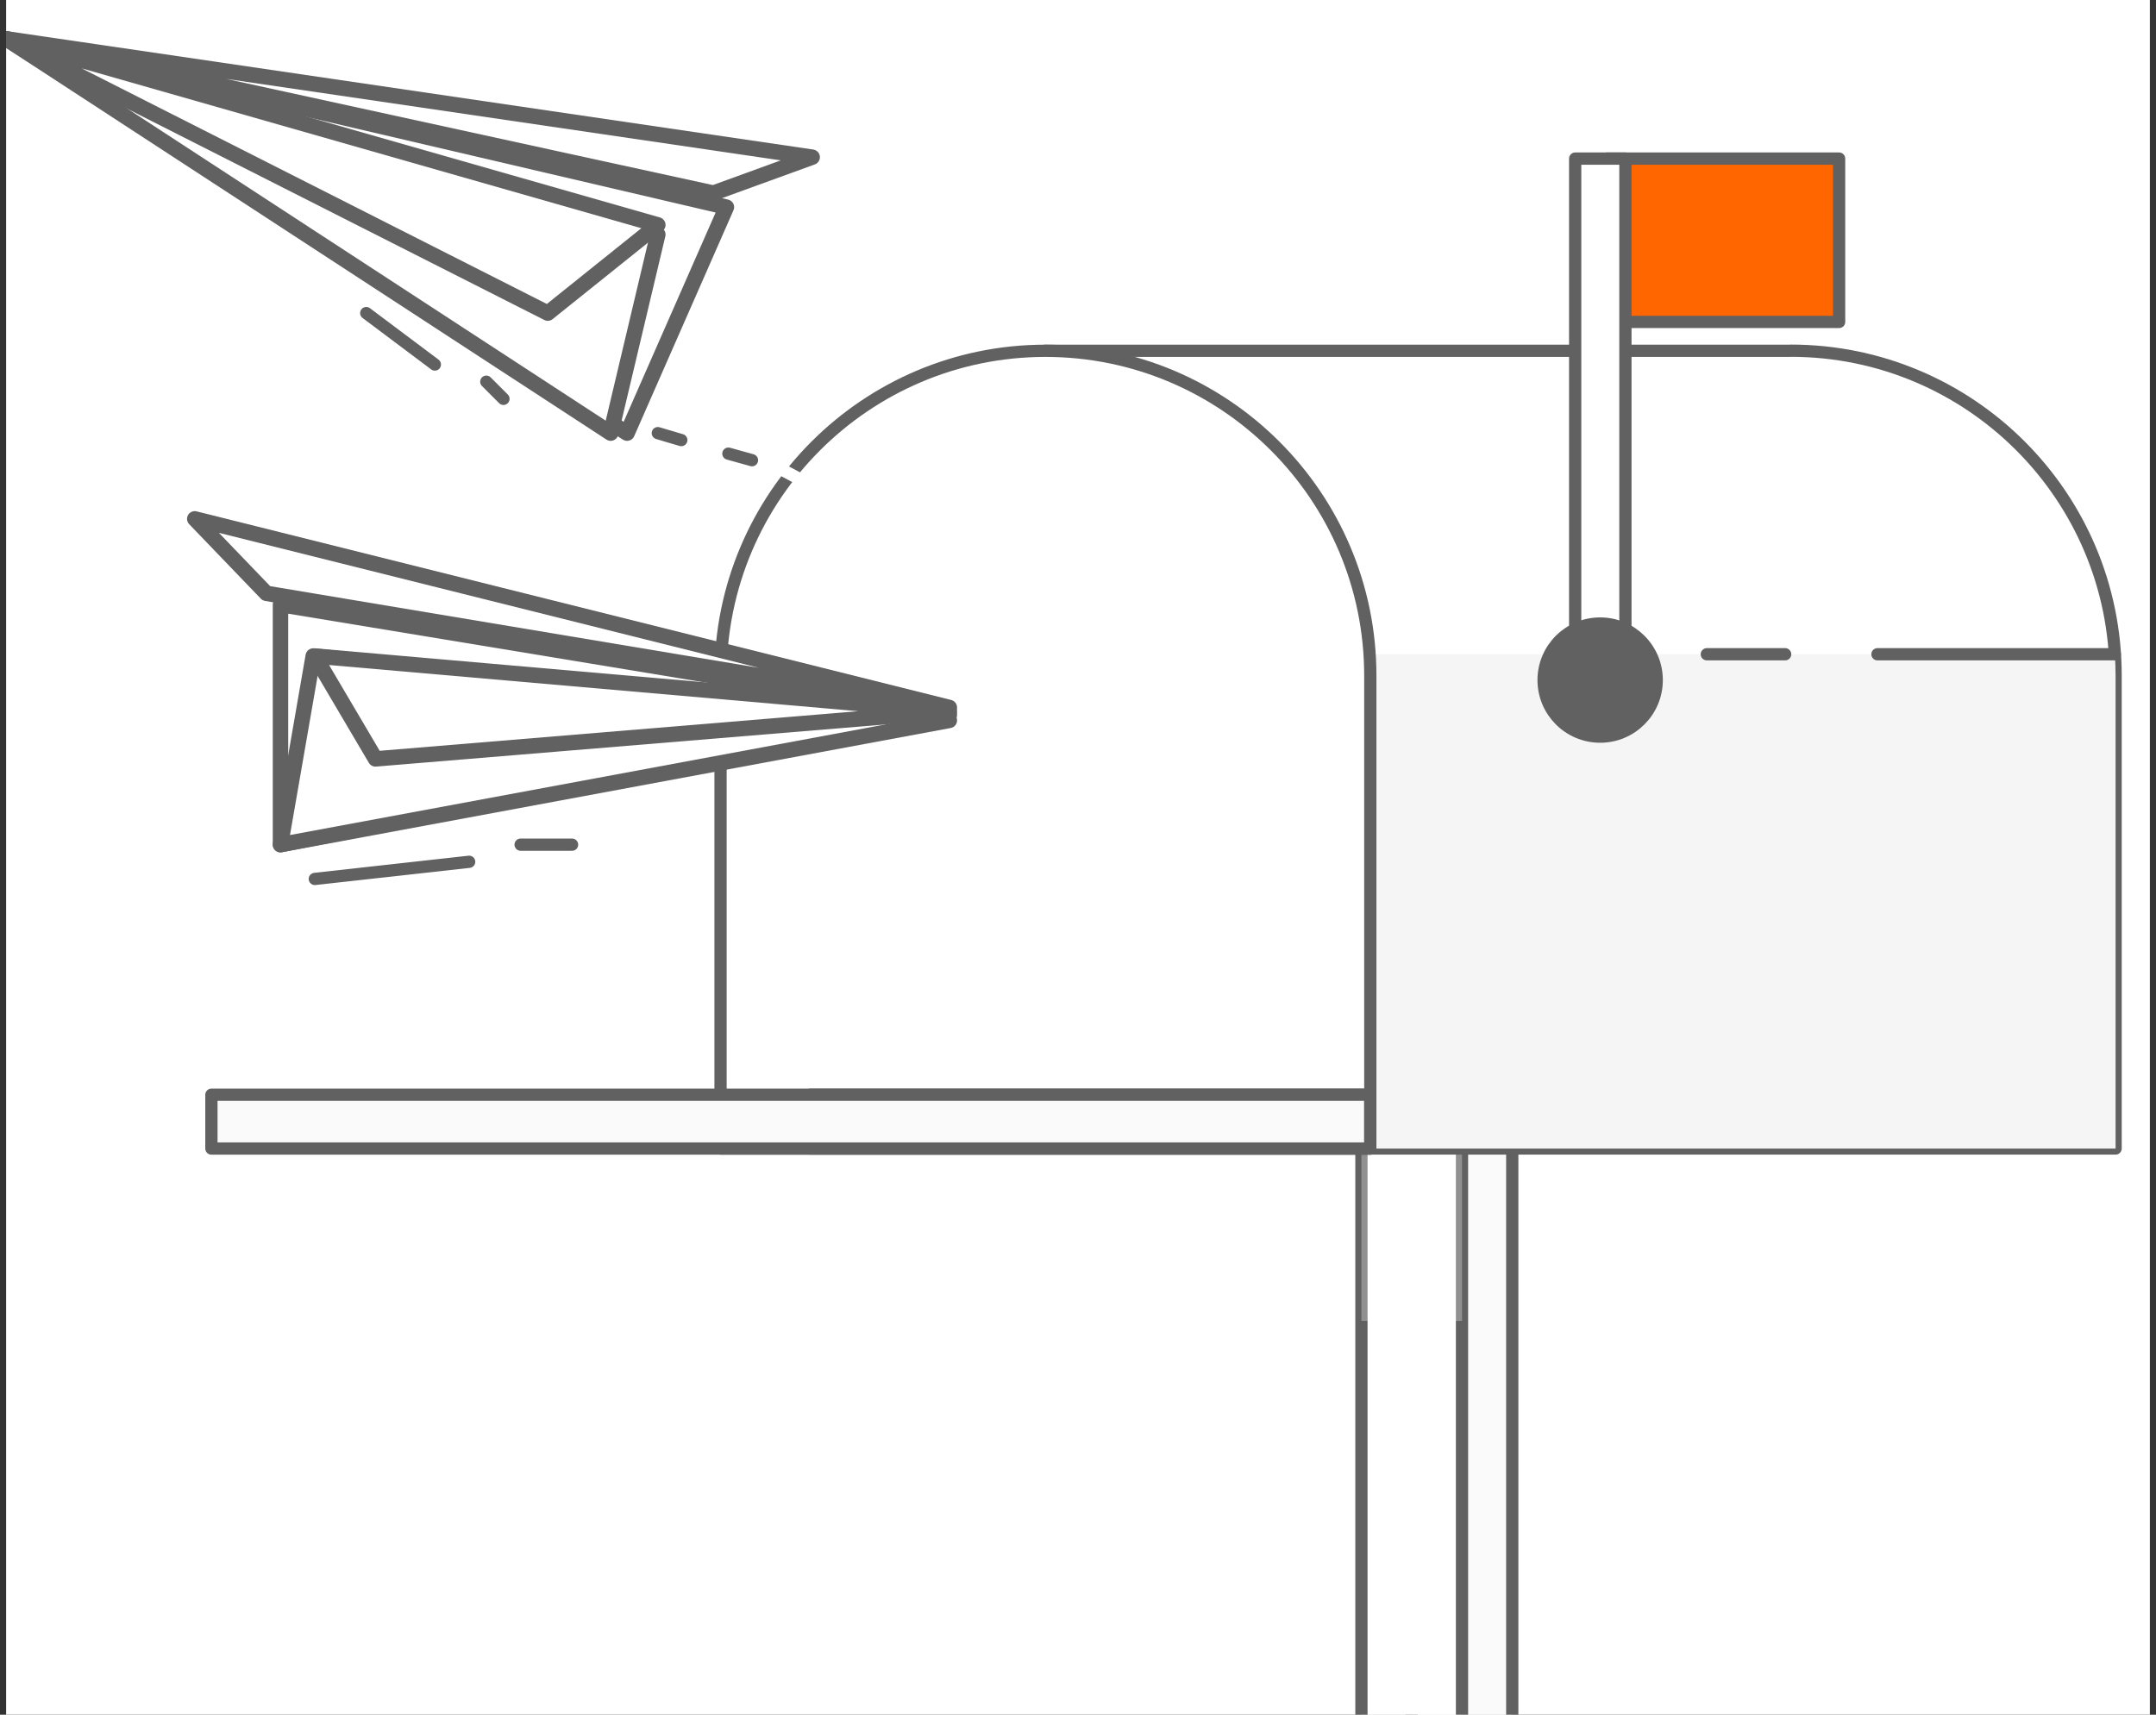 <svg width="176" height="140" viewBox="0 0 176 140" fill="none" xmlns="http://www.w3.org/2000/svg">
<rect x="0" y="0" width="176" height="140" fill="#333333" stroke="none"/>
<g clip-path="url(#clip0_1527_37331)">
<rect width="175" height="140" transform="translate(0.5)" fill="white"/>
<path d="M115.238 244.962V89.383H123.449V244.962" fill="#FAFAFA"/>
<path d="M115.238 244.962V89.383H123.449V244.962" stroke="#616161" stroke-linecap="round" stroke-linejoin="round"/>
<path d="M111.137 244.962V89.383H119.347V244.962" fill="white"/>
<path d="M111.137 244.962V89.383H119.347V244.962" stroke="#616161" stroke-linecap="round" stroke-linejoin="round"/>
<g style="mix-blend-mode:multiply" opacity="0.3">
<path d="M119.347 89.383H111.137V107.851H119.347V89.383Z" fill="white"/>
</g>
<path d="M146.177 28.64H85.332L111.857 93.772H172.702V55.158C172.702 40.514 160.828 28.633 146.177 28.633V28.64Z" stroke="#616161" stroke-linecap="round" stroke-linejoin="round"/>
<path d="M107.215 82.374L111.855 93.779H172.7V55.165C172.7 54.58 172.677 53.995 172.638 53.418H107.215V82.374Z" fill="#F5F5F5"/>
<path d="M145.727 53.418H139.332" stroke="#616161" stroke-linecap="round" stroke-linejoin="round"/>
<path d="M172.638 53.418H153.262" stroke="#616161" stroke-linecap="round" stroke-linejoin="round"/>
<path d="M85.338 28.641C99.974 28.641 111.862 40.522 111.862 55.166V93.779H58.82V55.166C58.82 40.529 70.701 28.641 85.345 28.641H85.338Z" fill="white" stroke="#616161" stroke-linecap="round" stroke-linejoin="round"/>
<path d="M111.849 89.383H66.141V93.777H111.849V89.383Z" fill="#C6FF00" stroke="#616161" stroke-linecap="round" stroke-linejoin="round"/>
<path d="M111.853 89.383H17.258V93.777H111.853V89.383Z" fill="#FAFAFA" stroke="#616161" stroke-linecap="round" stroke-linejoin="round"/>
<path d="M150.132 12.949H131.148V26.285H150.132V12.949Z" fill="#FF6600" stroke="#616161" stroke-linecap="round" stroke-linejoin="round"/>
<path d="M132.687 12.949H128.586V54.502H132.687V12.949Z" fill="white" stroke="#616161" stroke-linecap="round" stroke-linejoin="round"/>
<path d="M130.625 60.144C133.175 60.144 135.242 58.077 135.242 55.527C135.242 52.977 133.175 50.91 130.625 50.91C128.075 50.91 126.008 52.977 126.008 55.527C126.008 58.077 128.075 60.144 130.625 60.144Z" fill="#616161" stroke="#616161" stroke-linecap="round" stroke-linejoin="round"/>
<path d="M63.5 38.164C74.14 43.914 92.639 53.128 109.7 57.764" stroke="white" stroke-linecap="round" stroke-linejoin="round" stroke-dasharray="2 4"/>
<path d="M53.699 35.363C53.699 35.363 57.441 36.503 63.499 38.163" stroke="#616161" stroke-linecap="round" stroke-linejoin="round" stroke-dasharray="2 4"/>
<path d="M51.192 35.364L59.3 16.912L0.5 3.164L51.192 35.364Z" fill="white" stroke="#616161" stroke-width="1.26" stroke-linecap="round" stroke-linejoin="round"/>
<path d="M53.7 19.148L49.852 35.364L0.5 3.164L53.7 19.148Z" fill="white" stroke="#616161" stroke-width="1.26" stroke-linecap="round" stroke-linejoin="round"/>
<path d="M53.7 18.361L44.718 25.564L0.5 3.164L53.7 18.361Z" fill="white" stroke="#616161" stroke-width="1.26" stroke-linecap="round" stroke-linejoin="round"/>
<path d="M58.235 15.764L66.3 12.833L0.5 3.164L58.235 15.764Z" fill="white" stroke="#616161" stroke-width="1.26" stroke-linecap="round" stroke-linejoin="round"/>
<path d="M39.699 31.164L41.099 32.564" stroke="#616161" stroke-linecap="round" stroke-linejoin="round"/>
<path d="M29.898 25.562L35.498 29.762" stroke="#616161" stroke-linecap="round" stroke-linejoin="round"/>
<path d="M22.898 68.963V49.363L77.498 58.377L22.898 68.963Z" fill="white" stroke="#616161" stroke-width="1.26" stroke-linecap="round" stroke-linejoin="round"/>
<path d="M25.57 53.562L22.898 68.963L77.498 58.82L25.57 53.562Z" fill="white" stroke="#616161" stroke-width="1.26" stroke-linecap="round" stroke-linejoin="round"/>
<path d="M25.699 53.562L30.653 61.962L77.499 58.085L25.699 53.562Z" fill="white" stroke="#616161" stroke-width="1.26" stroke-linecap="round" stroke-linejoin="round"/>
<path d="M21.747 48.445L15.898 42.363L77.498 57.763L21.747 48.445Z" fill="white" stroke="#616161" stroke-width="1.26" stroke-linecap="round" stroke-linejoin="round"/>
<path d="M42.5 68.965H46.7" stroke="#616161" stroke-linecap="round" stroke-linejoin="round"/>
<path d="M25.699 71.763L38.299 70.363" stroke="#616161" stroke-linecap="round" stroke-linejoin="round"/>
</g>
<defs>
<clipPath id="clip0_1527_37331">
<rect width="175" height="140" fill="white" transform="translate(0.5)"/>
</clipPath>
</defs>
</svg>
